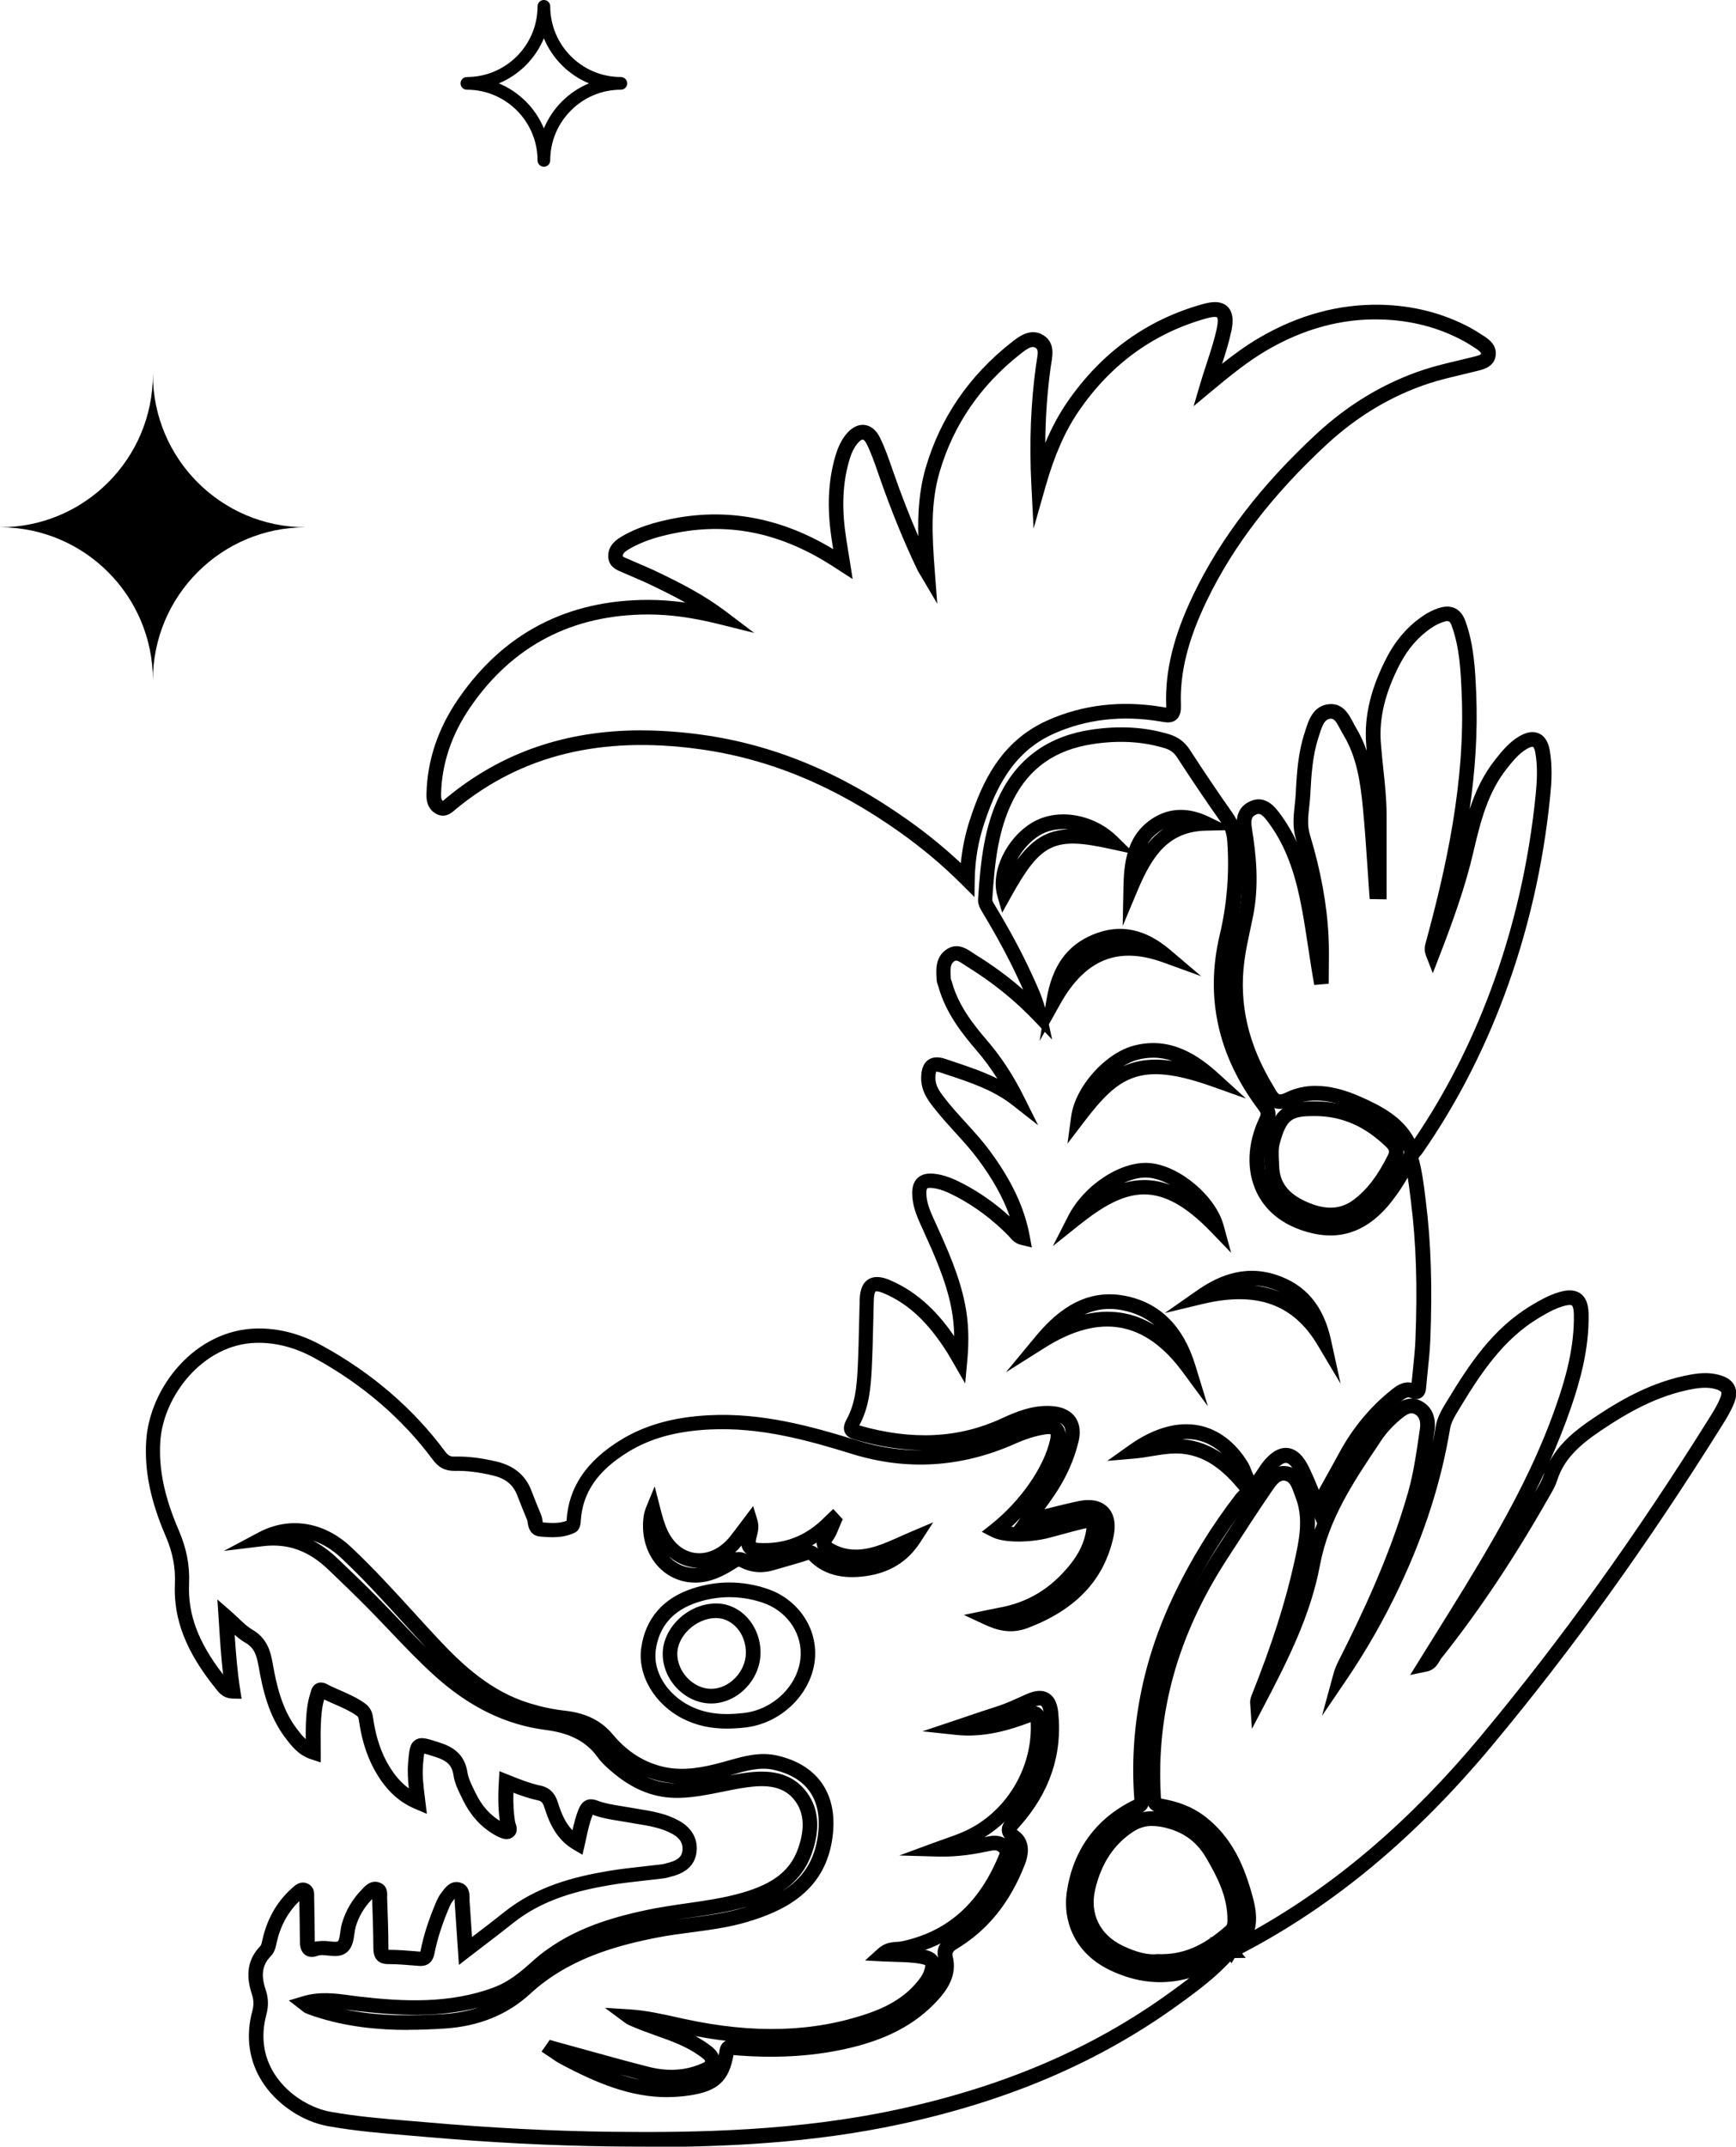 <?xml version="1.0" encoding="UTF-8"?><svg id="_レイヤー_1" xmlns="http://www.w3.org/2000/svg" width="326.08" height="402.97" viewBox="0 0 326.08 402.97"><defs><style>.cls-1{stroke-width:0px;}</style></defs><path class="cls-1" d="m102.16,31.3c-.66,0-1.19-.53-1.19-1.19,0-7.31-5.95-13.27-13.27-13.27-.66,0-1.19-.53-1.19-1.19s.53-1.19,1.19-1.19c7.31,0,13.27-5.95,13.27-13.27,0-.66.53-1.19,1.19-1.19s1.19.53,1.19,1.19c0,7.31,5.95,13.27,13.27,13.27.66,0,1.19.53,1.19,1.19s-.53,1.19-1.19,1.19c-7.31,0-13.27,5.95-13.27,13.27,0,.66-.53,1.19-1.19,1.19Zm-8.46-15.65c3.82,1.59,6.88,4.65,8.46,8.46,1.59-3.82,4.65-6.88,8.46-8.46-3.82-1.59-6.88-4.65-8.46-8.46-1.59,3.82-4.65,6.88-8.46,8.46Z"/><path class="cls-1" d="m57.44,98.98c-15.86,0-28.72-12.86-28.72-28.72,0,15.86-12.86,28.72-28.72,28.72,15.86,0,28.72,12.86,28.72,28.72,0-15.86,12.86-28.72,28.72-28.72Z"/><path class="cls-1" d="m121.3,402.97c-2.22,0-4.4-.02-6.53-.04-11.28-.14-22.71-.73-34.95-1.8-1.06-.09-2.13-.18-3.19-.27-4.94-.41-10.05-.84-15.04-1.74-4.84-.87-9.68-4.15-12.35-8.36-2.48-3.92-3.13-8.49-1.85-13.23.31-1.14.28-2.09-.08-3.18-1.24-3.7-.73-6.64,1.57-9.01.18-.18.25-.48.36-.99l.05-.21c.89-3.98,2.79-7.28,5.65-9.78l.1-.09c.4-.36,1.47-1.33,2.85-.62,1.19.62,1.14,1.85,1.12,2.31,0,.06,0,.13,0,.19l.02.94c.04,2.43.08,4.86.1,7.3,0,.05,0,.09,0,.13.27-.09.51-.1.68-.12h.11c.71-.1,1.42-.03,2.04.04.5.05,1.35.14,1.51-.02.24-.24.36-1.1.45-1.73.08-.57.16-1.17.34-1.74.7-2.35,1.96-4.47,3.75-6.3l.13-.14c.54-.57,1.66-1.74,3.29-1.06,1.41.59,1.32,2.05,1.29,2.59,0,.09-.01.19,0,.27.11,2.93.23,6.26.24,9.49,0,.09,0,.16,0,.22.02,0,.05,0,.07,0,1.66,0,3.3.13,4.89.26l.96.08s.06,0,.08,0c.01-.05.03-.11.04-.18.55-2.83,1.51-5.84,2.95-9.19.22-.51.53-1.17,1.01-1.75.08-.09.15-.2.23-.3.5-.67,1.56-2.06,3.3-1.53,1.72.52,1.72,2.23,1.71,2.97,0,.14,0,.28,0,.4.15,2.22.3,4.45.46,6.78v.06c.21-.16.42-.32.63-.48,1.88-1.43,3.66-2.79,5.41-4.19,6.11-4.9,13.23-6.65,19.4-7.7,2.24-.39,4.52-.64,6.73-.88,1.16-.13,2.32-.26,3.47-.4.31-.04.66-.14,1.03-.24l.37-.1c2.06-.56,2.42-1.48,2.49-2.31.08-.83-.05-2.06-1.99-3.11-2.02-1.09-4.29-1.46-6.68-1.85-.59-.1-1.17-.19-1.76-.3-.5-.09-1-.17-1.5-.25-1.62-.26-3.29-.53-4.91-1.14,0,0,0,0-.01,0-.01.03-.02.06-.04.09-.54,1.33-.86,2.78-1.19,4.32-.09.42-.18.84-.28,1.27l-.42,1.82-1.61-.94c-3.27-1.9-4.6-4.95-5.55-7.95-.31-.97-.62-1.19-1.23-1.32-1.57-.34-3.1-.86-4.58-1.43-.05,1.81,0,3.69.34,5.6,0,.03.03.09.06.15.68,1.86-.4,2.57-.89,2.79-.9.4-1.87,0-2.7-.44-2.71-1.43-4.84-3.73-6.34-6.83l-.24-.49c-.63-1.28-1.27-2.59-1.49-4.06-.28-1.85-1.15-2.73-3.46-3.46l-.38-.12c-.62-.2-1.26-.4-1.66-.49-.08.46-.15,1.26-.22,2.03v.11c-.17,1.91.07,3.89.33,5.98l.39,3.19-2.18-.92c-2.9-1.22-5.14-3.22-7.05-6.28-1.8-2.89-2.96-6.27-3.53-10.31-.09-.62-.18-.74-.44-.92-1.23-.87-2.61-1.48-4.08-2.12-.66-.29-1.34-.59-2.01-.91-.46,1.56-.56,3.23-.63,4.82-.05,1.08-.04,2.2-.03,3.37,0,.56.01,1.13.01,1.73v1.89l-1.8-.59c-2.39-.78-3.68-2.49-4.82-3.99-3.22-4.24-4.3-9.21-5.06-13.54-.38-2.15-.87-3.42-2.48-4.35-.73-.42-1.37-.93-2-1.49.24,3.56.51,6.98,1.05,10.4l.25,1.61-1.63-.03c-1.75-.03-2.57-1.05-3.06-1.66l-.06-.08c-5.68-7-8.08-13.13-7.78-19.87.13-3.02-.42-5.84-1.73-8.89-2.85-6.6-4.01-12.28-3.66-17.87.63-10,9.12-20.86,20.75-21.1,4.13-.09,8.22.99,12.23,3.18,9.38,5.13,17.16,11.82,23.14,19.87.65.88,1.09,1.03,1.86.99,2.41-.05,4.9.24,7.85.94,3.19.76,5.36,2.53,6.45,5.26l.45,1.15c.47,1.18.93,2.37,1.43,3.54.17.4.23.81.29,1.16.01.09.03.21.05.31,1.64.15,3.13.2,4.46-.3.35-6.22,3.68-11.19,10.18-15.18,4.54-2.79,9.97-4.31,16.62-4.64,9.92-.5,19.14,2.06,27.73,4.72,4.15,1.29,8.29,1.92,12.44,1.86-4.05-.04-8.27-.7-12.71-1.98-.69-.2-1.63-.47-2.02-1.42-.37-.9.04-1.82.38-2.44,1.6-2.88,1.89-6.27,2.06-9.49.14-2.85.21-5.75.27-8.56.03-1.45.07-2.9.11-4.35.04-1.23.24-2.96,1.6-3.83,1.51-.97,3.47-.13,4.11.14,5.72,2.43,9.51,6.81,12.04,10.5-.03-1.86-.21-3.6-.55-5.34-1.01-5.13-3.21-9.99-5.35-14.7l-.39-.86c-.82-1.82-1.62-3.78-1.6-6.05.01-1.21.37-2.14,1.05-2.76.69-.63,1.66-.89,2.89-.79,2.13.18,4,1.04,5.71,1.93,3.11,1.64,6.02,3.69,8.68,6.12-1.22-3.49-3.17-6.99-5.97-10.76-1.3-1.74-2.8-3.4-4.26-5-1.16-1.27-2.36-2.59-3.48-3.97l-.14-.18c-1.36-1.68-2.9-3.58-2.79-6.34.02-.57.09-2.3,1.34-3.16,1.23-.85,2.79-.33,3.3-.15l1.24.42c2.81.94,5.68,1.89,8.42,3.25-1.18-1.88-2.46-3.61-3.86-5.24-2.77-3.23-5.83-7.08-7.2-12.01-.02-.08-.05-.16-.08-.23-.09-.26-.23-.62-.25-1.04l-.02-.33c-.1-1.67-.23-3.97,1.85-5.39,2-1.37,3.81-.14,4.9.59.17.12.34.23.51.34,3.29,2.03,6.27,4.22,9.01,6.62-.19-.42-.38-.84-.58-1.27l-.23-.5c-1.83-3.98-4.02-8.05-6.88-12.81-.39-.65-.85-1.41-.78-2.49.45-6.9,1.11-13.61,4.22-19.78,3.41-6.77,9.16-10.8,17.09-11.97,5.27-.78,10.05-.5,14.58.87,1.69.51,2.93,1.44,3.9,2.94,2.68,4.14,5.37,8.12,7.99,11.83,1.09,1.54,1.69,3.26,1.82,5.26.43,6.2-.07,12.36-1.49,18.31-2.58,10.85-.31,21.11,6.75,30.48.98,1.31,1.41,2.5.5,4.41-1.91,4.01-2.1,8.37-.51,11.67,1.5,3.09,4.5,5.23,8.69,6.19,4.63,1.06,8.55-.57,12-4.99,1.84-2.36,3.24-4.71,4.42-7.41l1.5-3.45,1.07,3.61c.83,2.79,1.14,5.32,1.44,7.76l.13,1.06c.97,7.7,1.24,15.98.84,26.06-.08,1.9-.27,3.81-.47,5.65-.12,1.13-.23,2.26-.33,3.39-.07.84-.38,1.44-.94,1.78-.83.51-1.72.14-2.01.02-.45-.19-.77-.12-1.78.69-3.68,2.94-6.72,6.59-9.04,10.84-1.18,2.16-2.38,4.32-3.62,6.53l-3.07,5.52-1.1-2.58c-.33-.77-.64-1.53-.95-2.27-.65-1.58-1.27-3.08-1.97-4.52-.59-1.21-1.23-1.94-1.77-2-.55-.07-1.37.55-2.25,1.66-.23.3-.49.68-.75,1.1-.8,1.24-1.63,2.51-2.9,2.67-.08.64-.45,1.28-1.11,1.92-.09.09-.19.18-.26.27-4.45,5.75-8.3,11.99-11.42,18.54-5.69,11.93-8.08,24.38-7.11,37.02.14,1.76-.97,2.3-1.63,2.62-6.43,3.12-10.18,8.33-11.13,15.5-.5,3.76.95,8.75,6.51,11.46,6.49,3.16,12.78,2.68,19.22-1.47.1-.07.19-.15.29-.22.29-.23.68-.55,1.2-.73l.81-.95,2.91,3.53-2.33.03c-2.96,3.36-6.48,6.01-10.43,8.85-14.74,10.65-31.79,17.96-52.13,22.34-16.49,3.56-33.1,4.29-47.82,4.29Zm-65.06-46.11c-2.16,2.07-3.57,4.66-4.29,7.87l-.04.2c-.15.7-.34,1.56-1.08,2.32-1.56,1.6-1.85,3.52-.94,6.22.54,1.59.58,3.11.13,4.77-1.07,3.98-.54,7.8,1.52,11.05,2.77,4.36,7.4,6.57,10.52,7.13,4.87.88,9.91,1.3,14.78,1.7,1.07.09,2.14.18,3.21.27,12.17,1.07,23.54,1.65,34.75,1.79,16.07.19,35.03-.15,53.74-4.18,19.95-4.3,36.67-11.46,51.1-21.89,1.31-.94,2.57-1.87,3.77-2.79-4.99,1.41-10.03.9-15.04-1.54-6.87-3.35-8.65-9.58-8.03-14.29,1.07-8.03,5.44-14.12,12.65-17.61.03-.01.05-.03.08-.04-.99-13.08,1.5-25.97,7.37-38.31,3.21-6.73,7.15-13.13,11.72-19.04.14-.18.32-.37.51-.55.06-.05.13-.12.19-.19-3-3.57-6.53-6.86-11.93-6.91-1.43,0-2.87.23-4.39.48-1.13.19-2.3.38-3.55.49l-5.01.43,4.1-2.92c4.56-3.25,9.11-4.54,13.16-3.73,3.6.72,6.74,3.08,9.08,6.82.32.51.54,1.08.76,1.64.11.27.26.65.4.93.26-.33.59-.83.81-1.17.29-.44.59-.91.9-1.3,1.54-1.95,3.13-2.86,4.7-2.69,1.56.17,2.88,1.36,3.94,3.53.68,1.41,1.28,2.82,1.89,4.31l.33-.6c1.23-2.21,2.43-4.35,3.6-6.51,2.5-4.58,5.77-8.5,9.74-11.67.74-.59,2.06-1.64,3.76-1.31.08-.9.17-1.8.27-2.7.19-1.8.38-3.66.45-5.47.39-9.93.13-18.06-.82-25.61l-.13-1.07c-.15-1.19-.29-2.41-.51-3.66-.88,1.55-1.88,3.03-3.03,4.51-4.11,5.26-9.08,7.27-14.77,5.97-6.36-1.45-9.25-4.97-10.55-7.67-1.98-4.1-1.8-9.22.5-14.04.36-.76.31-.88-.22-1.58-7.58-10.06-10.01-21.08-7.23-32.77,1.35-5.68,1.83-11.56,1.42-17.48-.05-.78-.19-1.49-.43-2.15l-3.57.08c-6.85.15-10.01,4.42-12.87,11.27l-2.78,6.63.14-7.19c.04-2.16.17-4.44.79-6.57l-3.21-.7c-10.62-2.33-13.07-1.15-18.75,9.07l-1.61,2.9-.91-3.18c-1.31-4.57,1.71-10.87,6.59-13.77,4.69-2.78,11.53-1.64,15.93,2.67l2.22,2.18c.81-2.27,2.26-4.34,4.83-5.86,3.02-1.79,6.55-1.8,10.19-.04l2.32,1.13c-.07-.11-.14-.21-.21-.31-2.65-3.74-5.36-7.76-8.06-11.92-.62-.96-1.31-1.48-2.39-1.8-4.14-1.25-8.52-1.5-13.39-.78-7.09,1.05-12.01,4.48-15.04,10.49-2.88,5.71-3.49,11.86-3.94,18.72-.01.2.09.39.36.85,2.95,4.89,5.18,9.05,7.05,13.12l.23.5c.83,1.8,1.69,3.66,2.29,5.87l.26-1.57c1.05-6.28,3.81-10.15,8.69-12.19,5.04-2.1,9.81-1.16,14.57,2.88l5.79,4.92-7.15-2.59c-8.49-3.07-14.64-.57-19.35,7.86l-2.11,3.78.62,2.85-1.39-1.46-.97,1.73.39-2.34-1.4-1.47c-3.67-3.85-7.79-7.18-12.61-10.16-.2-.12-.4-.26-.61-.4-1.17-.79-1.45-.84-1.8-.6-.72.5-.76,1.33-.66,2.97l.02.34c.01.07.05.16.09.25.05.14.1.29.14.43,1.21,4.38,4.06,7.95,6.64,10.95,2.61,3.05,4.84,6.45,6.81,10.39l2.72,5.45-4.79-3.76c-3.61-2.83-7.8-4.23-12.24-5.7l-1.25-.42c-.57-.19-.83-.18-.89-.17.01.03-.11.29-.13.99-.07,1.73.97,3.02,2.18,4.51l.14.18c1.06,1.32,2.24,2.6,3.37,3.85,1.5,1.65,3.06,3.35,4.44,5.21,4.2,5.65,6.61,10.79,7.6,16.17l.38,2.08-2.06-.5c-1.11-.27-1.7-.97-2.09-1.43-.08-.09-.16-.19-.24-.27-2.93-2.99-6.22-5.46-9.79-7.34-1.67-.88-3.11-1.5-4.66-1.63-.52-.04-.76.04-.81.09-.05.05-.15.27-.16.76-.02,1.72.63,3.29,1.35,4.89l.39.85c2.2,4.85,4.47,9.86,5.54,15.3.64,3.25.77,6.6.41,10.52l-.4,4.29-2.68-4.64c-.23-.4-.39-.68-.56-.95-3.66-5.85-7.38-9.35-12.03-11.33-1.21-.51-1.55-.36-1.55-.35,0,0-.3.25-.34,1.6-.04,1.44-.08,2.89-.11,4.33-.07,2.83-.13,5.75-.28,8.63-.18,3.52-.5,7.23-2.34,10.59,9.93,2.84,18.67,2.41,26.73-1.31,2.72-1.26,5.92-2.59,9.5-2.32,2.46.18,3.7,1.21,4.31,2.04.6.82,1.2,2.28.65,4.6-.83,3.48-2.35,6.87-4.53,10.08-.59.88-1.22,1.75-1.87,2.64,2.15-.54,4.19-1.05,6.24-1.49,3.07-.67,4.75.23,5.62,1.1.87.87,1.76,2.56,1.08,5.66-1.78,8.01-7.03,13.58-16.05,17.01-3.28,1.25-5.92.41-8.28-.69l-3.76-1.75,4.87-1.01c.57-.12,1.13-.24,1.69-.34,5.4-.94,9.77-3.58,13.38-8.07,1.72-2.14,2.71-4.26,3.04-6.46.03-.17.04-.3.04-.41-.11.02-.24.04-.42.08-1.35.32-2.72.7-4.05,1.06-.87.24-1.75.47-2.62.7-3.29.85-8.29,1.02-10.65-.18l-1.91-.97,1.68-1.33c5.57-4.4,10.06-10.85,11.17-16.06.12-.55.09-.82.07-.92-.1-.03-.37-.07-.93.01-1.79.26-3.65.84-5.86,1.82-9.97,4.41-20.23,5.04-30.48,1.87-8.36-2.59-17.31-5.08-26.78-4.6-6.26.31-11.13,1.66-15.32,4.23-5.77,3.55-8.59,7.7-8.88,13.06-.03.59-.22,1.64-1.1,2.07-2.14,1.03-4.32.94-6.56.73-1.95-.18-2.21-1.95-2.31-2.62-.03-.17-.06-.41-.1-.49-.51-1.19-.98-2.4-1.46-3.61l-.45-1.14c-.76-1.9-2.2-3.05-4.53-3.6-2.71-.64-4.97-.91-7.15-.86-1.78.02-3.01-.59-4.13-2.1-5.74-7.73-13.22-14.16-22.25-19.1-3.58-1.96-7.23-2.91-10.86-2.84-9.97.2-17.52,9.92-18.07,18.52-.33,5.15.77,10.43,3.44,16.61,1.49,3.44,2.11,6.65,1.96,10.1-.25,5.71,1.72,11.01,6.39,17.03-.36-3.16-.57-6.34-.78-9.65l-.29-4.43,2.49,2.17c.52.46,1.01.91,1.47,1.35.92.88,1.72,1.63,2.6,2.14,2.78,1.61,3.42,4.07,3.81,6.25.71,4.01,1.7,8.6,4.51,12.31.56.74,1.09,1.43,1.71,2,0-.97,0-1.9.03-2.83.08-1.87.21-3.85.85-5.82l.05-.18c.12-.45.35-1.28,1.2-1.65.57-.25,1.19-.19,1.87.16.81.43,1.64.79,2.53,1.18,1.53.67,3.1,1.36,4.56,2.4,1.15.82,1.44,1.81,1.57,2.77.52,3.66,1.55,6.68,3.14,9.24,1.06,1.7,2.22,3,3.57,3.97-.17-1.58-.27-3.13-.14-4.71v-.11c.21-2.36.31-3.55,1.34-4.24,1.01-.68,2.11-.33,4.11.31l.37.12c2.33.74,4.78,1.99,5.34,5.66.16,1.05.71,2.18,1.24,3.27l.25.51c1.15,2.38,2.65,4.11,4.58,5.28-.38-2.63-.31-5.2-.18-7.41l.11-1.91,1.77.71c2.03.81,3.95,1.58,5.94,2,2.18.46,2.91,2.03,3.27,3.17.69,2.19,1.45,3.91,2.74,5.21.3-1.35.62-2.65,1.15-3.94.7-1.71,1.9-2.25,3.57-1.61,1.36.52,2.82.75,4.36,1,.52.08,1.04.17,1.56.26.57.1,1.14.2,1.71.29,2.52.41,5.12.83,7.55,2.15,2.43,1.31,3.64,3.36,3.42,5.77-.22,2.38-1.74,3.96-4.51,4.71l-.34.09c-.43.12-.91.26-1.43.32-1.17.15-2.34.28-3.52.41-2.17.24-4.41.49-6.57.86-5.82,1-12.52,2.63-18.14,7.14-1.78,1.43-3.57,2.79-5.46,4.23-.87.66-1.75,1.33-2.65,2.03l-2.03,1.57-.35-5.18c-.16-2.32-.3-4.55-.46-6.77-.01-.15-.01-.31-.01-.47-.03.04-.06.07-.08.1-.1.13-.2.27-.3.39-.26.32-.47.77-.6,1.09-1.36,3.17-2.26,6-2.78,8.64-.34,1.74-1.32,2.52-3.03,2.38l-.97-.08c-1.5-.12-3.05-.25-4.55-.25-.04,0-.09,0-.13,0-1.86,0-2.8-.99-2.81-2.95-.02-3.14-.13-6.38-.23-9.26h0c-1.48,1.52-2.51,3.26-3.08,5.17-.11.38-.18.85-.25,1.34-.16,1.13-.34,2.41-1.22,3.29-1.09,1.09-2.56.93-3.74.8-.52-.05-1.01-.11-1.38-.06-.09.01-.18.02-.27.03h-.07c-1,.41-1.84.39-2.5-.05-1.05-.69-1.06-2.03-1.06-2.68-.02-2.42-.06-4.85-.1-7.27v-.26Zm3.75,10.23s0,0,0,0c0,0,0,0,0,0Zm129.95-80.47c.16.01.33.02.5.03l1.29-1.77c-.57.6-1.17,1.18-1.78,1.74Zm32.12-16.46c2.93.23,5.36,1.25,7.45,2.67-1.43-1.32-3.05-2.17-4.79-2.52-.86-.17-1.75-.22-2.67-.15Zm-23.01-3.07c.12.09.23.19.34.3.47.5.67,1.12.73,1.69.03-.51-.04-1.03-.33-1.42-.18-.25-.44-.43-.74-.57Zm.7-111.45c-1.59,0-3.11.36-4.39,1.12-1.81,1.07-3.34,2.8-4.33,4.68,2.85-3.86,5.59-5.56,9.6-5.77-.29-.02-.59-.04-.88-.04Zm18.75,0c-.05.03-.11.06-.16.09-1.24.73-2.15,1.62-2.81,2.68.87-1.05,1.85-1.99,2.98-2.77Zm-93.14,238.04c-6.86,0-13.15-2.53-20.18-6.29-.59-.32-1.12-.68-1.63-1.04-.22-.15-.43-.3-.65-.44l-1.18-.78,1.53-2.2.93.26c1.74.48,3.49.96,5.23,1.44,4.06,1.13,8.26,2.29,12.41,3.35,3.41.87,6.58.73,9.42-.39l.22-.09c.65-.25.95-.39.97-.56.02-.21-.25-.45-.88-.9l-.11-.08c-2.46-1.79-5.27-2.79-8.25-3.85-1.36-.48-2.76-.99-4.13-1.57l-.27-.11c-.44-.18-.95-.39-1.45-.76l-3.72-2.76,4.62.29c3.07.19,6.04.85,8.92,1.49l1.37.3c13.02,2.84,24.33,2.49,34.58-1.05,4.34-1.5,7.38-3.53,9.57-6.41.46-.6.76-1.15.94-1.73.17-.53.19-.79.19-.89-.09-.05-.34-.16-.94-.27-1.48-.27-3.04-.31-4.69-.36-.77-.02-1.56-.04-2.39-.08l-3.3-.18,2.46-2.22c1.25-1.13,2.57-1.21,3.53-1.27.29-.02.56-.04.78-.08,8.46-1.76,14.4-6.89,18.15-15.7l.08-.18c.1-.23.29-.66.26-.8-.28-.31-.61-.56-1.57-.36-2.81.59-6.15,1.22-10.16,1.1l-7.09-.2,6.65-2.45c.72-.26,1.39-.5,2.02-.72,1.26-.44,2.35-.83,3.39-1.29,7.89-3.48,13.04-11.9,12.61-20.57-3.99,1.51-8.78,2.96-14.09,2.39l-6.24-.67,5.95-1.99c.78-.26,1.56-.53,2.34-.79,1.79-.61,3.64-1.24,5.49-1.82,1.76-.55,3.41-1.31,5.17-2.11l.52-.23c1.72-.78,3.07-.86,4.16-.24,1.07.61,1.68,1.79,1.87,3.61.83,7.88-1.59,15.07-7.18,21.35l-.16.18c-.14.16-.33.37-.45.52.08.08.2.18.38.31,1.75,1.29,2.18,3.52,1.18,6.12-2.79,7.23-7.02,12.47-12.94,16.01q-.87.52-.67,1.27c.96,3.65-1.13,6.48-2.79,8.29-4.21,4.61-9.82,7.54-17.66,9.22-6.4,1.37-13.17,1.72-20.71,1.08-.84,4.86-2.97,6.79-8.23,7.57-1.43.21-2.83.32-4.2.32Zm-8.89-4.26c1.25.4,2.49.73,3.73.98-1.24-.32-2.49-.65-3.73-.98Zm14.14-7.21c.84.45,1.66.95,2.46,1.53l.1.08c.58.42,1.44,1.04,1.82,2.02.06-.3.11-.61.16-.95.11-.72.4-1.26.86-1.59.11-.08.23-.15.34-.2-1.88-.23-3.8-.52-5.75-.89Zm43.21-16.18c.92.21,1.85.58,2.38,1.46,0,0,0,0,0,0-.24-1.22.02-2.06.49-2.68-.92.46-1.88.86-2.88,1.22Zm13-21.43c.72,0,1.38.16,1.95.49-.3-.37-.54-.82-.59-1.36-.07-.69.18-1.26.52-1.76-1.15,1.09-2.41,2.06-3.76,2.9.23-.05.46-.1.69-.14.42-.09.81-.13,1.19-.13Zm7.7-24.29c.27.03.54.12.81.29.31.2.53.46.68.75-.15-.95-.42-1.13-.45-1.15-.03-.02-.29-.14-1.03.11Zm-117.92,60.75c-5.54,0-11.54-.56-17.56-2.55-.57-.19-1.12-.39-1.62-.6-.3-.13-.51-.3-.72-.48-.09-.07-.19-.16-.34-.27l-2.11-1.63,2.55-.77c3.21-.97,6.16-.57,9.02-.18.56.08,1.12.15,1.68.22,8.21.94,16.95,1.38,25.25-1.72,2.6-.97,4.74-2.62,7.15-4.81,6.51-5.9,14.49-8.21,21.43-9.7,2.53-.54,5.11-.91,7.6-1.27,3.51-.5,7.14-1.02,10.57-2.02,5.85-1.71,8.95-4.18,10.4-8.26,1.4-3.95,1.11-7.01-.86-9.34-2.26-2.66-5.72-2.58-8.82-2.15-1.52.21-3.07.52-4.57.83-2.6.53-5.28,1.07-8.08,1.14-4.54.09-8.57-1.44-12.62-4.89-1.03-.88-1.95-1.7-2.68-2.72-2.08-2.92-5.18-4.56-9.75-5.14-7.51-.96-14.31-4.27-20.81-10.11-2.98-2.68-5.77-5.61-8.46-8.44-1.29-1.35-2.57-2.7-3.88-4.03-2.63-2.66-5.28-5.22-7.76-7.58-3.7-3.52-7.59-4.9-12.24-4.34l-7.32.89,6.51-3.46c5.77-3.07,12.25-2.06,17.34,2.7,4.15,3.88,8.01,8.12,11.75,12.21,1.66,1.82,3.31,3.64,5,5.43,4.27,4.54,9.59,9.48,16.68,11.67,2.33.72,4.53,1.19,6.71,1.43,4.01.44,6.9,1.87,9.1,4.51,2.69,3.22,5.93,5.26,9.63,6.07,3.69.81,7.4.06,10.86-.88.41-.11.83-.23,1.25-.35,2.89-.81,5.87-1.65,9.06-.93,8,1.81,11.76,7.7,10.31,16.16-1.65,9.65-9.33,13.12-15.84,15.07-3.47,1.04-7.07,1.51-10.54,1.97-2.14.28-4.35.57-6.48.99-7.77,1.53-16.68,3.98-23.82,10.56-4.25,3.92-9.66,6.11-16.09,6.51-2.18.14-4.48.24-6.86.24Zm-11.78-3.84c6.5,1.34,12.89,1.21,18.47.86,2.36-.15,4.56-.56,6.59-1.23-7.63,1.96-15.37,1.51-22.69.67-.58-.07-1.16-.14-1.74-.22-.21-.03-.42-.06-.63-.08Zm76.5-19.62c-.36.12-.71.22-1.06.32-3.61,1.06-7.34,1.59-10.95,2.1-.8.11-1.61.23-2.42.35.87-.12,1.74-.24,2.59-.35,3.37-.44,6.85-.9,10.11-1.88.6-.18,1.17-.36,1.72-.55Zm1.74-25.03c2.84,0,5.81.7,8.06,3.35,2.63,3.1,3.09,7.14,1.36,12.03-1.17,3.31-3.22,5.52-5.55,7.07,3.8-2.38,5.86-5.51,6.59-9.77,1.2-7.02-1.63-11.53-8.21-13.02-2.5-.57-5.03.14-7.7.9-.19.05-.38.11-.57.16.92-.18,1.86-.34,2.8-.47,1.02-.14,2.11-.25,3.23-.25Zm-21.72.97c1.8.81,3.63,1.21,5.57,1.23-.91-.05-1.82-.17-2.75-.38-.97-.21-1.91-.5-2.82-.85Zm-62.48-44.29c1.6.84,3.13,1.96,4.61,3.37,2.49,2.37,5.17,4.94,7.82,7.63,1.32,1.34,2.62,2.7,3.92,4.06,1.57,1.65,3.18,3.34,4.83,4.98-1.49-1.6-2.97-3.22-4.44-4.84-3.7-4.06-7.53-8.26-11.59-12.06-1.61-1.5-3.35-2.56-5.14-3.15Zm77.77,35.25c-3.16,0-5.85-.6-8.31-1.84-5.35-2.69-8.59-8.15-7.88-13.28.76-5.51,4.11-9.39,9.67-11.2,4.6-1.5,9.28-1.49,13.91.04,5.46,1.79,9.11,6.69,9.1,12.17h0c-.02,6.82-5.88,13.05-13.07,13.89-1.21.14-2.35.21-3.43.21Zm.37-24.68c-2.02,0-4.04.33-6.03.98-4.56,1.49-7.18,4.5-7.8,8.96-.55,3.98,2.08,8.28,6.39,10.45,2.84,1.43,5.98,1.85,10.19,1.35,5.86-.69,10.63-5.7,10.65-11.17h0c.01-4.29-2.89-8.13-7.21-9.56-2.05-.68-4.12-1.01-6.18-1.01Zm-6.41-2.73c-.44,0-.88-.03-1.34-.09-5.44-.76-9.05-5.91-8.4-11.99.08-.75.26-1.45.55-2.16l1.57-3.82,1.03,4c.35,1.35.74,2.88,1.38,4.25,1.13,2.43,3.05,3.99,5.27,4.25,2.32.28,4.68-.85,6.48-3.1.62-.78,1.22-1.57,1.83-2.39.29-.39.58-.78.89-1.18l1.62-2.14.78,2.57c.38,1.24.12,2.27-.09,3.1-.04.16-.08.32-.12.47-.09.4-.08.6-.07.69.07.03.23.07.53.09,4.36.25,8.04-.99,11.28-3.78.4-.34.77-.71,1.15-1.08.19-.19.38-.38.58-.56l1.01-.96,1.78,1.95-.38.83c-.13.28-.25.57-.36.86-.31.76-.62,1.56-1.16,2.28-.13.18-.19.3-.23.37.08.07.27.21.68.42,2.27,1.16,4.78,1.23,7.91.22,1.37-.44,2.73-1.05,4.18-1.7.71-.32,1.44-.64,2.22-.97l4.13-1.75-2.44,3.76c-2.36,3.63-5.71,5.71-10.23,6.34-4.57.64-8.07-.35-10.68-3.03l-.03-.03c-.07.01-.18.05-.37.11-1.22.41-2.47.76-3.67,1.1-.81.23-1.62.46-2.43.7-2.24.69-4.4.51-6.4-.53-.25-.13-.28-.15-.8.18-2.14,1.37-4.68,2.72-7.64,2.72Zm-5.03-5c1.05,1.17,2.44,1.96,4.07,2.19.51.07,1.02.08,1.51.04-.28,0-.55-.03-.83-.06-1.77-.21-3.4-.97-4.76-2.17Zm26.29.67h0,0Zm-13.06-1.41c.46,0,.96.11,1.51.4,0,0,0,0,0,0-.21-.15-.38-.32-.54-.52-.26-.35-.41-.73-.49-1.1,0,0-.01.01-.02.02-.37.47-.76.89-1.17,1.28.22-.05.45-.09.69-.09Zm13.73-1.24c.37.08.75.26,1.13.58-.08-.16-.15-.34-.19-.53-.04-.19-.07-.39-.06-.59-.29.19-.58.36-.88.53Zm74.34-26.16l-4.76-6.45c-7.06-9.55-15.52-11.02-25.87-4.49l-7.29,4.6,5.5-6.64c3.37-4.06,8.78-9.29,16.87-7.72,6.5,1.25,10.94,5.63,13.21,13.03l2.35,7.66Zm-18.82-17.71c3.1,0,6.03.83,8.79,2.5-1.68-1.41-3.69-2.33-6.04-2.79-2.51-.49-4.84-.23-7.12.81,1.49-.35,2.94-.53,4.36-.53Zm43.79,13.54l-4.34-7.28c-4.58-7.7-11.47-10.15-21.66-7.7l-7.05,1.69,5.94-4.15c3.31-2.32,8.47-5.15,14.96-3.04,5.54,1.8,8.92,5.79,10.32,12.21l1.82,8.28Zm-16.25-18.48c1.76.21,3.4.63,4.93,1.26-.53-.25-1.08-.47-1.67-.66-1.1-.36-2.18-.56-3.26-.6Zm-4.35-6.14l-3.73-3.87c-9.72-10.07-15.97-8.35-24.78-1.33l-4.96,3.96,2.89-5.66c3.01-5.89,10.06-10.45,15.42-9.92,5.57.53,12.26,6.19,13.75,11.63l1.42,5.18Zm-16.32-13.65c1.6,0,3.23.29,4.91.93-1.36-.74-2.75-1.24-4.03-1.36-1.43-.14-3.05.23-4.68.97,1.26-.35,2.52-.54,3.8-.54Zm-14.4-6.85l.7-5.14c.76-5.53,6.39-11.85,11.82-13.25,6.95-1.79,12.18,1.92,15.96,5.36l5.05,4.59-6.43-2.28c-13.52-4.79-17.49-1.83-23.94,6.6l-3.15,4.12Zm16.09-16.11c-.92,0-1.88.12-2.88.38-.93.24-1.88.68-2.81,1.26,2.61-1.2,5.56-1.57,9.28-1.04-1.12-.38-2.32-.6-3.58-.6Z"/><path class="cls-1" d="m183.01,168.37l-2.29-2.29c-3.59-3.59-7.42-6.81-11.69-9.85-12.27-8.71-24.61-13.82-37.73-15.61-18.44-2.52-33.36,1.15-45.61,11.22-.08.07-.16.14-.25.21-.56.51-1.89,1.69-3.63.66-1.76-1.05-1.72-2.92-1.7-3.72.14-6.23,2.14-12.2,5.95-17.75,8.47-12.36,20.48-18.63,35.71-18.63h0c2.25,0,4.55.17,6.98.51-2.16-1.21-4.48-2.36-7.03-3.57-.81-.38-1.64-.74-2.47-1.09-.73-.31-1.46-.62-2.19-.95-.12-.05-.24-.1-.37-.16-.82-.34-2.35-.96-2.44-2.81-.11-2.25,1.76-3.37,2.47-3.79,3.09-1.85,6.44-2.71,9.02-3.26,10.56-2.25,20.9-.37,30.76,5.6-.18-1.14-.36-2.24-.49-3.35-.67-5.42-.33-10.19,1.04-14.57.44-1.4,1.02-2.55,1.78-3.52,1.35-1.71,2.66-1.97,3.53-1.88.84.09,2.02.57,2.92,2.37.92,1.86,1.6,3.82,2.26,5.73l.31.88c1.47,4.21,3,8.15,4.64,11.92-.11-4.46.17-8.7,1.4-12.9,2.74-9.34,8.14-17.23,16.05-23.46l.09-.07c1.31-1.03,3.51-2.77,5.9-1.34,2.23,1.34,1.8,3.77,1.55,5.23-.04.23-.08.47-.11.69-.65,4.68-.99,9.42-1.03,14.33,1.21-2.89,2.58-5.41,4.16-7.71,6.4-9.28,14.97-15.46,25.48-18.37,1.35-.37,3.29-.73,4.56.46,1.29,1.21,1.04,3.24.74,4.67-.44,2.06-1.06,4.03-1.73,6.09,2.31-1.83,4.59-3.49,7.05-4.92,7.29-4.25,14.92-6.32,22.73-6.16,6.05.13,11.68,1.56,16.72,4.25.91.49,1.76,1.03,2.55,1.54.89.58,2.56,1.66,2.35,3.66-.22,2.17-2.29,2.67-3.28,2.92l-.23.06c-.96.24-1.92.47-2.88.7-2.02.48-4.12.97-6.11,1.62-7.01,2.29-13.47,6.14-19.21,11.44-10.19,9.43-17.57,19.02-22.55,29.34-3.55,7.34-5.1,13.57-4.87,19.58.03.9-.03,2.03-.84,2.74-.85.74-1.89.57-2.89.4l-.17-.03c-7.17-1.2-13.91-.42-20.03,2.32-7.77,3.48-10.97,10.55-13.08,17.02-1.1,3.36-1.66,6.76-1.72,10.37l-.05,3.23Zm-62.53-31.26c3.59,0,7.32.27,11.19.79,13.57,1.85,26.3,7.11,38.94,16.09,3.55,2.52,6.8,5.17,9.87,8.04.26-2.78.82-5.46,1.69-8.12,2.29-7.04,5.82-14.76,14.57-18.67,6.62-2.96,13.89-3.81,21.6-2.52l.18.03c.17.03.36.06.53.08,0-.11,0-.24,0-.41-.24-6.48,1.4-13.11,5.14-20.87,5.13-10.63,12.7-20.49,23.15-30.16,6.03-5.57,12.83-9.62,20.22-12.03,2.1-.68,4.25-1.19,6.32-1.68.95-.22,1.89-.45,2.84-.69l.25-.06c.77-.19,1.18-.33,1.21-.53.03-.29-.52-.69-1.12-1.08-.74-.48-1.53-.99-2.35-1.42-4.66-2.49-9.87-3.81-15.48-3.93-7.29-.19-14.44,1.79-21.29,5.79-3.52,2.06-6.73,4.65-10.26,7.59l-3.48,2.9,1.28-4.34c.4-1.34.81-2.61,1.22-3.84.72-2.21,1.4-4.29,1.85-6.4.36-1.73.07-2.1.07-2.1,0,0-.37-.26-1.95.18-9.87,2.73-17.93,8.55-23.95,17.28-2.62,3.8-4.62,8.32-6.31,14.22l-2.27,7.98-.42-8.28c-.4-7.89-.11-15.24.89-22.48.04-.25.08-.52.13-.79.29-1.63.24-2.1-.25-2.4-.66-.39-1.39.04-2.79,1.14l-.09.07c-7.45,5.87-12.54,13.3-15.11,22.08-1.73,5.88-1.45,11.78-.9,18.87l.45,5.89-3-5.09c-.13-.21-.23-.38-.32-.52-.19-.31-.32-.52-.42-.75-2.58-5.4-4.89-11.06-7.07-17.3l-.31-.89c-.63-1.82-1.28-3.7-2.12-5.4-.33-.66-.62-.85-.74-.86-.16-.03-.55.14-1.1.84-.55.7-.99,1.57-1.32,2.64-1.25,4-1.56,8.38-.94,13.41.17,1.34.39,2.7.62,4.13.11.69.23,1.4.35,2.14l.47,3.02-3.27-2.11c-.42-.27-.76-.49-1.1-.7-9.6-6.02-19.25-7.89-29.49-5.71-2.37.5-5.43,1.29-8.18,2.93-1.07.64-1.15,1.01-1.13,1.3.08.14.49.31.74.41.16.07.32.13.47.2.7.32,1.41.62,2.11.92.86.37,1.72.73,2.57,1.13,5.21,2.46,9.49,4.71,13.45,7.7l5.35,4.04-6.51-1.62c-5.06-1.26-9.32-1.84-13.4-1.84h0c-14.26,0-25.51,5.87-33.44,17.43-3.5,5.11-5.34,10.58-5.47,16.26-.02.99.14,1.17.35,1.3.11-.07.28-.23.4-.34.11-.1.22-.2.34-.29,10.28-8.45,22.31-12.61,36.53-12.61Z"/><path class="cls-1" d="m231.31,368.51l-4.03-4.89,3.32.91s.07-.05.1-.07c2.49-1.54,3.03-3.7,1.93-7.73-1.32-4.82-3.35-10.23-8.3-13.82-1.68-1.22-3.78-2.04-6.4-2.52-2.45-.44-2.54-2.15-2.6-3.17-.89-15.94,3.42-31.39,12.81-45.92l.74-1.14c2.38-3.69,4.85-7.51,7.38-11.2l.25-.37c1.01-1.51,2.55-3.78,5.31-3.33,2.57.42,3.38,2.74,3.98,4.44.08.22.15.43.23.64.87,2.33,1.06,4.6.92,6.83,2.35-6.52,6.15-12.2,9.86-17.73l.4-.6c1.08-1.61,2.47-3.13,4.13-4.52,1.05-.88,3.24-2.7,5.83-1.21,1.83,1.05,2.63,3.02,2.27,5.53l-.17,1.14c-.05.34-.1.68-.15,1.03.2-1.02.39-2.04.56-3.06.29-1.75,1.21-3.26,2.02-4.59l.09-.15c4.24-7,8.64-13.65,15.88-17.98,1.53-.92,3.18-1.86,5.08-2.44,1.79-.55,3.14-.47,4.13.24.97.7,1.47,1.93,1.51,3.74.15,6.61-1.65,12.81-3.24,17.47-1.19,3.48-2.55,6.89-4.04,10.23,1.93-3.5,5-5.92,8.11-8.01,4.98-3.35,11.07-6.95,18.45-8.24,2.06-.36,3.74-.34,5.28.09,1.44.39,2.37,1.05,2.84,2.01.46.92.43,2.05-.09,3.34-.57,1.41-1.35,2.71-2.04,3.81-14.02,22.45-28.2,42.19-43.34,60.35-14.4,17.27-29.69,30.02-46.76,38.95-.1.05-.19.13-.29.2-.29.21-.72.53-1.29.66l-.64,1.08Zm-13.19-30.89c.06.02.15.05.3.07,3.04.55,5.5,1.53,7.52,3,5.64,4.09,7.89,10.03,9.34,15.31.54,1.96.94,4.2.39,6.28,15.38-8.65,29.32-20.59,42.51-36.42,15.06-18.07,29.17-37.71,43.12-60.05.63-1,1.33-2.17,1.82-3.38.3-.75.22-1.03.18-1.1-.04-.08-.23-.34-1.11-.58-1.13-.31-2.43-.32-4.08-.03-6.87,1.21-12.65,4.63-17.39,7.82-4.01,2.7-6.95,5.32-8.24,9.39-.32,1.01-.83,1.89-1.32,2.74l-.25.43c-6.51,11.45-13.13,21.36-20.24,30.28-.1.13-.18.28-.26.42-.36.63-.97,1.69-2.41,1.98l-3.13.65,1.69-2.71c.93-1.5,1.86-2.99,2.78-4.47,1.99-3.19,3.96-6.35,5.9-9.52,7.5-12.3,13.31-22.88,17.29-34.57,1.52-4.44,3.24-10.34,3.09-16.52-.02-.98-.22-1.46-.37-1.58-.16-.12-.72-.15-1.72.16-1.6.49-3.09,1.34-4.47,2.17-6.69,4.01-10.89,10.35-14.94,17.05l-.09.15c-.75,1.23-1.45,2.39-1.66,3.62-1.66,9.95-4.76,19.63-9.47,29.61-2.87,6.08-6.22,11.96-9.95,17.45l-4.63,6.82,2.17-7.96c.26-.96.66-1.8.98-2.43,4.27-8.43,9.62-19.63,13.02-31.59.99-3.48,1.53-7.16,2.04-10.71l.17-1.15c.3-2.06-.61-2.58-.92-2.76-.72-.41-1.35-.19-2.7.94-1.46,1.22-2.68,2.55-3.61,3.94l-.4.6c-4.89,7.29-9.51,14.18-11.14,22.87-1.72,9.17-5.78,17.38-10.52,26.4l-2.26,4.3-.33-4.85c-.04-.64.16-1.14.3-1.5,3.78-9.45,6.32-17.39,8-24.99.87-3.93,1.77-7.99.3-11.91-.08-.23-.17-.46-.25-.69-.59-1.69-.97-2.5-1.83-2.64-.96-.17-1.61.71-2.59,2.16l-.26.39c-2.51,3.67-4.96,7.47-7.34,11.14l-.74,1.14c-9.19,14.22-13.24,28.71-12.37,44.27,0,.11.02.39.05.55Zm71.99-61.21c-.59,1.26-1.19,2.51-1.81,3.74.08-.14.16-.28.24-.41l.26-.45c.44-.76.85-1.48,1.08-2.2.07-.23.15-.46.23-.68Z"/><path class="cls-1" d="m264.77,219.42l-.75-2.45c-1.43-4.66-5.21-6.66-9.64-8.62-4.62-2.04-8.41-2.31-11.57-.82-3.69,1.73-4.97-.47-5.81-1.92l-.26-.44c-4.92-8.13-6.85-16.59-5.73-25.13.28-2.1.72-4.19,1.16-6.2.16-.76.33-1.53.48-2.29,1.13-5.55.52-11.01-.22-15.61-.16-1.02-.66-4.11,2.31-5.49,2.89-1.35,4.75,1.08,5.45,1.99,1.39,1.81,2.5,3.72,3.41,5.65-.06-.21-.12-.41-.19-.62-.67-2.21-.44-4.3-.22-6.32.08-.72.15-1.4.19-2.08.2-4.12.47-7.83,1.66-11.47l.16-.5c.58-1.84,1.45-4.61,4.39-4.91,2.66-.27,3.8,1.96,4.57,3.43.16.3.31.6.47.86.87,1.43,1.55,2.93,2.08,4.46-.04-.48-.08-.97-.11-1.45-.36-5.09.9-10.33,3.85-16.01,1.76-3.4,4.13-6.09,7.02-7.99.84-.55,1.77-1.01,2.7-1.32,3.26-1.09,4.58,1.02,5.07,2.38,1.65,4.52,1.85,9.3,2.04,13.51.32,7.45-.21,14.79-1.23,21.84,1.11-3.38,2.57-6.5,4.85-9.36,1.18-1.49,2.53-3.17,4.45-4.31,1.42-.84,2.67-1.02,3.73-.54,1.05.48,1.72,1.53,2.01,3.11.54,3.06.34,6.19.1,8.57-1.3,13.06-4.22,25.72-8.68,37.63-3.99,10.66-9.13,20.55-15.3,29.41-.15.22-.32.42-.53.66l-1.92,2.33Zm-17.61-15.58c2.53,0,5.29.67,8.33,2.01,3.99,1.76,8,3.83,10.19,7.97,5.71-8.41,10.51-17.74,14.26-27.77,4.37-11.69,7.24-24.12,8.52-36.94.22-2.21.41-5.09-.07-7.82-.14-.79-.37-1.06-.44-1.09-.08-.04-.45-.04-1.19.4-1.49.88-2.62,2.3-3.71,3.66-3.47,4.36-4.89,9.61-6.26,15.53-1.57,6.8-4,13.44-6.38,19.6l-1.28,3.3-1.28-3.3c-.43-1.11-.19-1.94-.03-2.5l.04-.15c3.71-13.65,7.41-29.85,6.69-46.57-.18-4.21-.37-8.56-1.87-12.69-.32-.88-.56-1.07-1.62-.71-.7.23-1.42.58-2.06,1.01-2.5,1.64-4.55,3.98-6.09,6.96-2.71,5.22-3.87,9.99-3.55,14.56.12,1.66.3,3.35.47,4.99.3,2.79.61,5.68.62,8.58.01,3.37.01,6.75,0,10.12v5.83s-3.18-.05-3.18-.05l-.09-1.25c-.12-1.61-.23-3.23-.33-4.84-.24-3.64-.5-7.4-.86-11.08-.45-4.62-1.11-9.47-3.68-13.69-.19-.31-.37-.66-.56-1.02-.79-1.51-1.18-2.04-1.87-1.97-1.07.11-1.49,1.21-2.06,3l-.17.52c-1.08,3.31-1.33,6.83-1.53,10.75-.04.76-.12,1.51-.2,2.24-.2,1.83-.39,3.56.12,5.23,2.06,6.83,3.21,13.11,3.51,19.18.1,2.05.07,4.11.05,6.11-.01.91-.02,1.81-.02,2.71l-2.72.24c-.41-2.27-.76-4.58-1.1-6.81-.37-2.46-.76-5-1.22-7.47-.98-5.24-2.52-11.31-6.52-16.53-1.13-1.48-1.59-1.42-2.11-1.17-.6.28-1.06.66-.76,2.57.78,4.84,1.42,10.6.2,16.59-.16.78-.32,1.55-.49,2.33-.42,1.96-.86,3.99-1.12,5.98-1.05,8.02.7,15.65,5.36,23.35l.28.48c.81,1.4.86,1.48,2.27.82,1.72-.81,3.55-1.21,5.52-1.21Z"/><path class="cls-1" d="m216.67,369.61c-2.05,0-4.35-.62-6.98-1.89-5.48-2.64-8.02-7.9-6.62-13.74,1.34-5.59,4.06-9.66,8.32-12.45,2.25-1.48,4.7-1.86,7.69-1.22,4.34.93,7.64,3.27,9.81,6.97,2.18,3.71,4.5,8.1,4.43,13.31-.01.9-.17,2.06-1.24,3.01-3.25,2.87-7.85,6.15-14.47,5.96-.3.03-.62.04-.93.04Zm-.21-26.85c-1.33,0-2.48.35-3.58,1.07-3.64,2.38-5.98,5.91-7.15,10.79-1.1,4.58.83,8.55,5.14,10.63,2.61,1.25,4.75,1.77,6.53,1.58h.1s.09,0,.09,0c4.53.13,8.31-1.44,12.66-5.28.21-.19.3-.37.31-.99.06-4.5-1.97-8.34-4.05-11.88-1.79-3.05-4.41-4.9-8.02-5.67-.73-.16-1.4-.23-2.03-.23Z"/><path class="cls-1" d="m249.95,229.43c-1.83,0-3.8-.48-5.88-1.44-4.2-1.93-6.39-4.95-6.53-8.97,0-.29-.03-.59-.04-.89-.07-1.39-.15-2.82.24-4.22,1.68-6.03,3.9-7.16,9.23-7.16.08,0,.15,0,.23,0h0c5.68.04,10.64,2.21,15.15,6.62,1.39,1.36,1.66,2.94.8,4.69-2.07,4.21-4.37,7.17-7.23,9.33-1.79,1.35-3.79,2.03-5.97,2.03Zm-3.12-19.92c-4.18,0-5.16.51-6.45,5.15-.27.97-.21,2.12-.15,3.34.02.31.03.63.04.94.1,2.98,1.67,5.07,4.93,6.57,3.67,1.69,6.55,1.59,9.06-.29,2.5-1.88,4.54-4.54,6.42-8.35.34-.69.29-.97-.26-1.52-3.98-3.89-8.31-5.8-13.25-5.84h0c-.12,0-.23,0-.34,0Z"/><path class="cls-1" d="m133.58,319.78h-.06c-4.85-.04-9.08-4.42-9.04-9.37.01-2.27,1.08-4.6,2.92-6.4,2-1.96,4.64-3.04,7.23-3.01,4.6.08,8.29,4.28,8.22,9.36-.07,5.04-4.39,9.42-9.27,9.42Zm.89-16.04c-1.81,0-3.73.83-5.16,2.23-1.32,1.29-2.08,2.91-2.09,4.45-.02,3.43,2.99,6.58,6.32,6.61h.04c3.37,0,6.48-3.19,6.52-6.71.05-3.57-2.43-6.52-5.53-6.58-.03,0-.07,0-.1,0Z"/></svg>